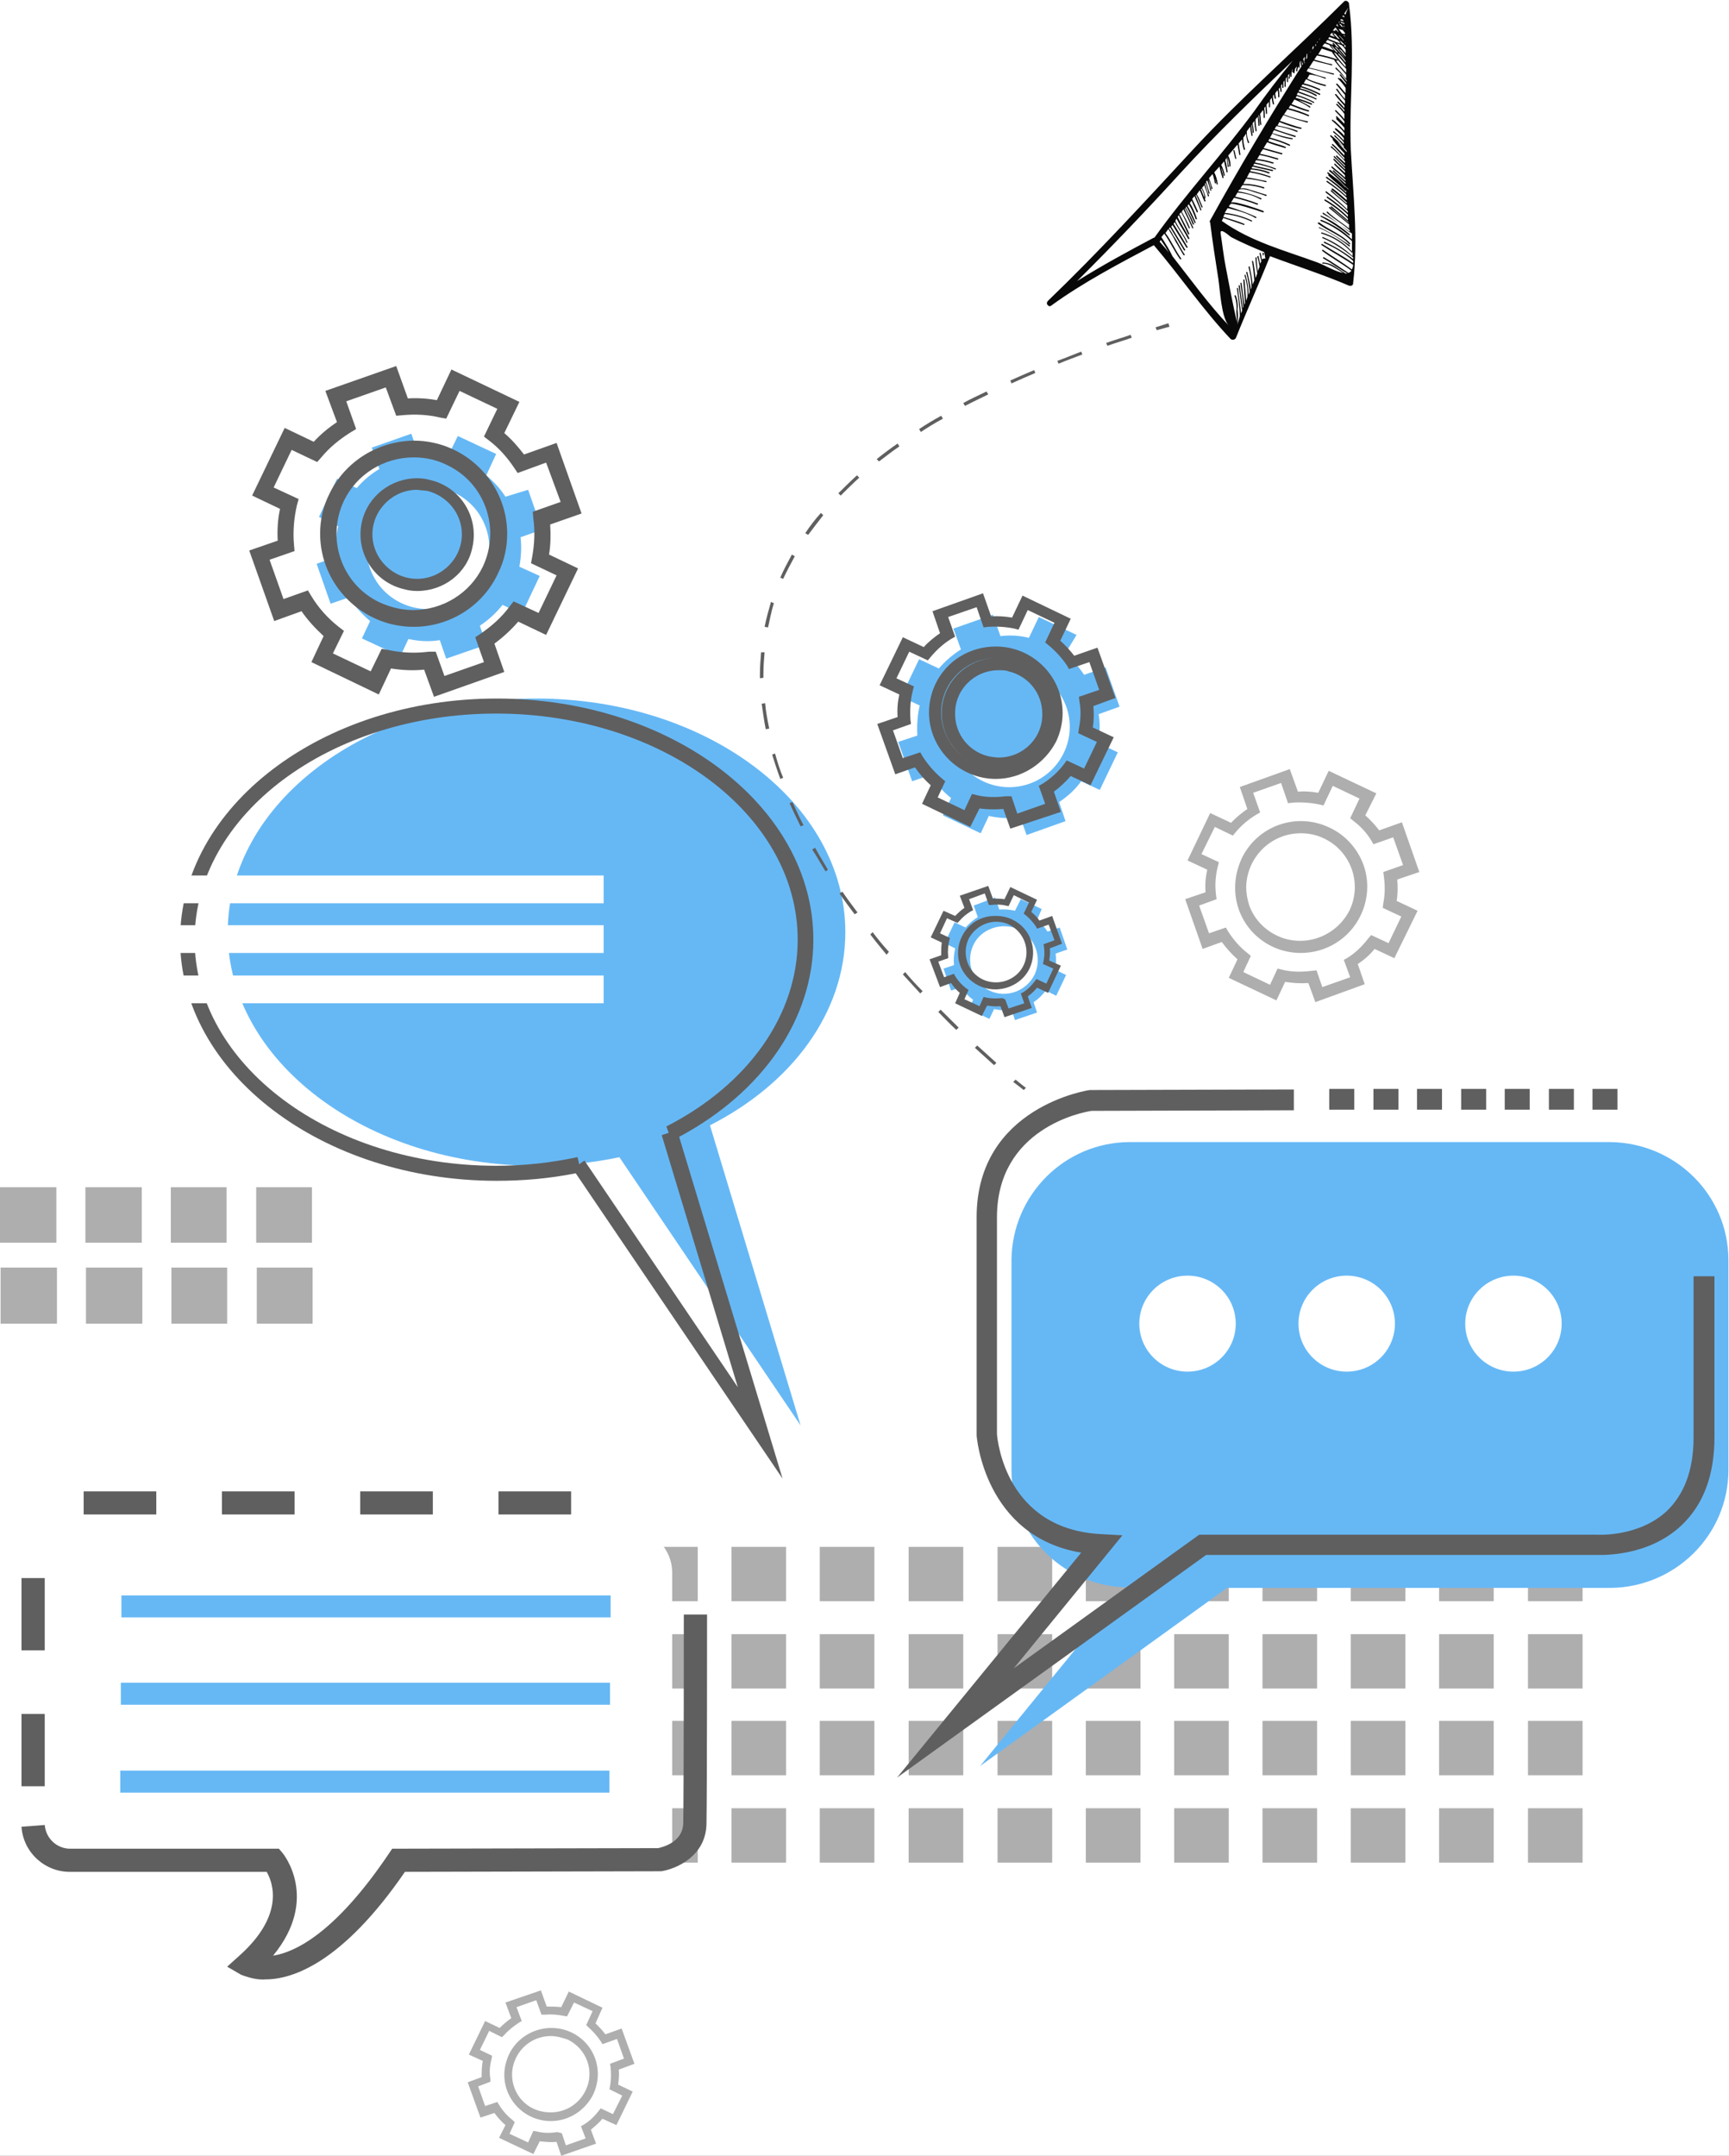 <svg width="134" height="167" viewBox="0 0 134 167" fill="none" xmlns="http://www.w3.org/2000/svg">
<rect x="0" y="0" width="134" height="167" fill="#808080" stroke="none"/>
<g id="sv-trans-stradex" clip-path="url(#clip0_66_12082)">
<rect width="134" height="167" fill="white"/>
<path id="Vector" d="M81.499 23.653C83.975 21.861 86.722 20.427 89.424 18.994C91.45 21.368 93.206 23.966 95.367 26.251C95.457 26.34 95.638 26.34 95.728 26.251L95.773 26.206C96.628 24.056 97.574 21.995 98.429 19.845C100.455 20.607 102.572 21.279 104.553 22.13C104.688 22.174 104.823 22.13 104.868 21.995V21.951C105.273 18.501 104.868 15.007 104.688 11.558C104.553 7.84 105.048 4.032 104.553 0.359C104.553 0.269 104.553 0.224 104.508 0.18L104.463 0.135C104.373 0.045 104.283 0.045 104.193 0.09C104.193 0.09 104.193 0.09 104.148 0.135C100.275 3.987 96.178 7.571 92.486 11.558C88.793 15.545 85.191 19.487 81.229 23.294C81.139 23.384 81.094 23.518 81.184 23.608C81.184 23.608 81.184 23.653 81.229 23.653C81.274 23.742 81.409 23.742 81.499 23.653ZM89.874 18.725L89.964 18.591C90.189 18.904 90.414 19.263 90.594 19.576C90.369 19.263 90.099 18.994 89.874 18.725ZM97.799 20.114C97.754 19.935 97.754 19.8 97.709 19.621C97.709 19.576 97.619 19.576 97.619 19.621C97.664 19.845 97.709 20.069 97.754 20.248L97.664 20.427C97.619 20.203 97.574 20.024 97.529 19.845C97.529 19.8 97.439 19.845 97.439 19.89C97.529 20.114 97.574 20.383 97.619 20.651C97.574 20.786 97.529 20.875 97.484 21.01C97.439 20.651 97.394 20.338 97.394 19.98C97.394 19.89 97.303 19.935 97.303 19.98C97.303 20.383 97.394 20.786 97.439 21.189L97.303 21.547C97.258 21.099 97.213 20.696 97.123 20.248C97.123 20.203 97.033 20.203 97.033 20.248C97.123 20.741 97.168 21.234 97.213 21.727L97.078 22.04C97.033 21.547 96.943 21.099 96.853 20.651C96.853 20.607 96.763 20.651 96.763 20.696C96.898 21.189 96.988 21.727 96.988 22.264L96.943 22.443C96.898 21.995 96.763 21.547 96.673 21.099C96.673 21.055 96.583 21.055 96.583 21.099C96.718 21.592 96.808 22.13 96.853 22.622C96.808 22.712 96.808 22.757 96.763 22.846C96.763 22.309 96.673 21.816 96.538 21.323C96.538 21.279 96.493 21.279 96.493 21.279L96.448 21.323C96.628 21.861 96.718 22.443 96.673 23.026C96.628 23.115 96.628 23.205 96.583 23.294C96.538 22.757 96.493 22.219 96.448 21.682C96.448 21.637 96.358 21.637 96.358 21.682C96.403 22.264 96.448 22.891 96.493 23.474L96.448 23.608C96.358 23.07 96.313 22.533 96.223 21.951C96.223 21.906 96.223 21.906 96.178 21.906C96.133 21.906 96.133 21.906 96.133 21.951C96.223 22.533 96.313 23.16 96.358 23.742C96.358 23.787 96.313 23.832 96.313 23.877C96.268 23.294 96.133 22.712 96.088 22.13C96.088 22.085 95.998 22.085 95.998 22.13C96.088 22.757 96.178 23.429 96.268 24.056L96.178 24.28C96.133 23.653 95.998 22.981 95.953 22.354C95.953 22.309 95.953 22.309 95.908 22.309C95.863 22.309 95.863 22.309 95.863 22.354C95.953 23.07 96.088 23.787 96.088 24.504L95.908 25.131C95.953 24.728 95.953 24.325 95.908 23.966C95.953 23.608 95.908 23.25 95.773 22.891C95.728 22.846 95.638 22.891 95.683 22.936C95.818 23.294 95.863 23.698 95.818 24.101C95.818 24.369 95.863 24.638 95.863 24.952C95.547 23.563 95.277 22.174 95.007 20.741C94.827 19.845 94.737 18.949 94.602 18.098C94.512 17.561 95.277 18.277 95.412 18.367C96.268 18.815 97.123 19.173 97.979 19.532C98.024 19.711 98.024 19.845 98.069 20.024C97.844 20.024 97.844 20.069 97.799 20.114ZM97.889 19.845C97.889 19.756 97.844 19.666 97.844 19.576L97.979 19.621L97.889 19.845ZM104.508 0.583C104.418 0.762 104.328 0.941 104.283 1.12H104.238C104.238 1.075 104.193 1.075 104.193 1.031L104.508 0.583ZM104.508 14.694C104.148 14.29 103.742 14.022 103.382 13.663C103.787 13.977 104.148 14.29 104.508 14.649C104.463 14.649 104.508 14.694 104.508 14.694ZM104.373 11.782C104.103 11.513 103.877 11.244 103.652 10.975C103.922 11.199 104.148 11.423 104.373 11.692V11.782ZM104.193 2.24H104.148L104.103 2.195L104.193 2.24ZM104.103 1.971L104.193 2.016V2.106L104.103 1.971ZM104.193 1.882C104.148 1.837 104.058 1.792 103.967 1.792L103.877 1.658L104.193 1.792C104.193 1.792 104.193 1.837 104.193 1.882ZM103.922 1.882L104.103 2.106L103.967 2.061C103.922 1.971 103.832 1.927 103.787 1.837L103.922 1.882ZM104.058 2.33L104.238 2.554C104.238 2.599 104.238 2.599 104.238 2.643L104.012 2.599C103.922 2.464 103.832 2.375 103.742 2.24L104.058 2.33ZM104.148 2.778L104.103 2.733L104.238 2.778V2.823L104.148 2.778ZM104.283 3.315V3.36L104.238 3.271L104.283 3.315ZM104.148 3.136H104.103C104.012 3.002 103.877 2.867 103.742 2.733L103.832 2.778C103.922 2.867 104.058 3.002 104.148 3.136ZM104.283 3.539C104.283 3.584 104.283 3.629 104.283 3.674L104.148 3.539C104.193 3.539 104.193 3.539 104.193 3.494C104.193 3.494 104.193 3.45 104.148 3.45L104.012 3.405C103.967 3.315 103.877 3.226 103.787 3.136L103.967 3.226L104.283 3.539ZM104.283 3.853C104.283 3.942 104.283 4.032 104.283 4.122C104.058 3.853 103.832 3.584 103.607 3.36L103.967 3.494C104.103 3.584 104.193 3.718 104.283 3.853ZM103.922 3.853C104.058 3.987 104.193 4.166 104.283 4.301V4.39C104.103 4.166 103.922 3.942 103.742 3.763L103.922 3.853ZM104.283 4.57C104.012 4.256 103.742 3.942 103.427 3.629L103.562 3.674C103.832 3.987 104.058 4.256 104.283 4.57ZM104.283 4.749V4.838C104.103 4.614 103.922 4.39 103.697 4.166C103.742 4.166 103.742 4.166 103.742 4.122C103.967 4.346 104.148 4.525 104.283 4.749ZM103.697 4.077L103.562 4.032C103.427 3.898 103.292 3.718 103.157 3.539H103.202L103.697 4.077ZM103.517 4.122C103.787 4.435 104.058 4.704 104.283 5.018V5.197C103.967 4.838 103.652 4.48 103.382 4.077L103.517 4.122ZM104.103 1.21H104.148L104.193 1.299V1.344L104.012 1.255L104.103 1.21ZM103.922 1.479L104.058 1.523C104.103 1.568 104.103 1.613 104.148 1.658L103.877 1.568L103.922 1.479ZM103.787 1.658L103.832 1.747H103.742L103.787 1.658ZM103.652 1.837C103.652 1.837 103.652 1.882 103.652 1.927L103.742 2.061L103.562 1.971L103.652 1.837ZM103.472 2.151H103.517C103.607 2.285 103.697 2.375 103.742 2.509L103.562 2.33C103.517 2.285 103.427 2.33 103.472 2.375L103.517 2.419L103.382 2.375H103.337H103.292L103.472 2.151ZM103.292 2.464L103.382 2.509L103.427 2.554L103.292 2.464ZM103.202 2.554L103.517 2.643C103.607 2.778 103.742 2.912 103.832 3.047L103.652 2.957C103.562 2.823 103.427 2.733 103.337 2.599C103.292 2.554 103.247 2.643 103.292 2.688C103.337 2.733 103.382 2.778 103.472 2.867L103.067 2.733L103.202 2.554ZM103.022 2.867C103.247 2.957 103.427 3.002 103.652 3.091C103.742 3.181 103.832 3.271 103.877 3.36L103.472 3.226L103.427 3.181H103.382L102.932 3.002L103.022 2.867ZM102.887 3.091L103.427 3.315C103.562 3.45 103.697 3.584 103.787 3.718L103.607 3.629C103.517 3.539 103.472 3.45 103.382 3.36C103.292 3.271 103.247 3.36 103.292 3.405C103.337 3.45 103.337 3.494 103.382 3.494L103.247 3.45H103.202L102.752 3.271C102.797 3.181 102.842 3.136 102.887 3.091ZM102.662 3.36L103.067 3.494C103.067 3.494 103.022 3.539 103.067 3.539C103.157 3.674 103.292 3.808 103.382 3.898C103.067 3.808 102.797 3.674 102.482 3.584L102.662 3.36ZM102.211 3.091L102.346 2.912L102.211 3.136C102.211 3.136 102.256 3.047 102.211 3.091ZM102.076 3.226C102.121 3.226 102.121 3.226 102.121 3.271L102.076 3.315C102.076 3.315 102.076 3.271 102.076 3.226ZM101.941 3.45L101.986 3.405C101.986 3.45 101.986 3.494 101.986 3.539L101.941 3.584C101.941 3.494 101.941 3.45 101.941 3.45ZM101.806 3.539C101.806 3.584 101.806 3.674 101.806 3.718L101.716 3.853C101.716 3.808 101.716 3.718 101.716 3.674L101.806 3.539ZM101.581 3.853C101.581 3.898 101.581 3.898 101.581 3.942V4.032L101.536 4.077C101.581 3.987 101.626 3.898 101.581 3.853ZM101.266 4.211L101.311 4.122C101.311 4.256 101.311 4.346 101.311 4.48L101.221 4.614L101.266 4.211ZM102.707 6.093C102.752 6.093 102.797 6.003 102.707 6.003C102.211 5.869 101.716 5.734 101.266 5.51L101.401 5.286C102.031 5.421 102.707 5.6 103.337 5.779C103.382 5.779 103.427 5.689 103.337 5.689C102.707 5.555 102.076 5.376 101.446 5.242C101.581 5.062 101.671 4.883 101.806 4.704C102.256 4.838 102.752 4.928 103.202 5.062C103.247 5.062 103.292 4.973 103.202 4.973C102.752 4.883 102.301 4.749 101.851 4.614C101.941 4.525 101.986 4.39 102.076 4.301C102.572 4.39 103.112 4.525 103.607 4.704C103.652 4.749 103.697 4.659 103.652 4.614C103.157 4.435 102.662 4.301 102.166 4.211C102.256 4.077 102.346 3.898 102.437 3.763C102.707 3.853 102.977 3.942 103.247 4.032V4.077C103.562 4.525 103.922 4.928 104.328 5.331V5.645C104.058 5.331 103.742 5.018 103.517 4.659C103.472 4.614 103.382 4.659 103.427 4.704C103.697 5.062 104.012 5.421 104.328 5.779V6.093C104.238 6.003 104.148 5.913 104.058 5.779C103.922 5.6 103.742 5.421 103.562 5.242C103.517 5.197 103.472 5.286 103.517 5.331C103.832 5.6 104.103 5.913 104.373 6.227V6.317C104.238 6.137 104.058 5.958 103.922 5.779C103.877 5.734 103.787 5.779 103.832 5.824C104.012 6.048 104.148 6.227 104.328 6.451V6.541C104.193 6.406 104.058 6.227 103.922 6.093C103.877 6.048 103.787 6.093 103.832 6.137C103.967 6.317 104.148 6.496 104.283 6.675C104.103 6.451 103.922 6.272 103.787 6.048C103.742 6.003 103.652 6.048 103.697 6.093C103.922 6.317 104.103 6.541 104.283 6.809V7.213C104.058 6.989 103.877 6.72 103.652 6.496C103.607 6.451 103.517 6.496 103.562 6.541C103.787 6.809 104.012 7.078 104.238 7.347V7.661C104.012 7.437 103.832 7.168 103.652 6.899C103.607 6.854 103.517 6.899 103.562 6.944C103.787 7.257 104.012 7.526 104.238 7.795V8.064C104.012 7.84 103.787 7.571 103.562 7.302C103.517 7.257 103.427 7.302 103.472 7.347C103.697 7.661 103.967 7.929 104.193 8.198V8.377C104.058 8.198 103.877 8.019 103.742 7.885C103.697 7.84 103.607 7.885 103.652 7.929C103.832 8.153 104.012 8.332 104.193 8.512V8.646C104.012 8.422 103.832 8.243 103.652 8.064C103.607 8.019 103.517 8.064 103.562 8.108C103.787 8.332 104.012 8.556 104.193 8.825C104.193 8.96 104.193 9.094 104.193 9.228C104.012 9.004 103.787 8.78 103.562 8.556C103.517 8.512 103.427 8.556 103.472 8.601C103.742 8.87 103.967 9.094 104.193 9.408V9.587C104.012 9.408 103.787 9.184 103.607 9.004C103.562 8.96 103.517 9.049 103.562 9.094L103.607 9.139C103.562 9.139 103.562 9.139 103.562 9.184V9.228C103.787 9.452 104.012 9.676 104.193 9.9C104.193 9.99 104.193 10.035 104.193 10.124L104.058 9.99C103.877 9.766 103.652 9.587 103.427 9.363H103.382L103.292 9.273C103.247 9.228 103.202 9.318 103.247 9.363C103.517 9.587 103.742 9.811 103.967 10.035C104.058 10.124 104.103 10.214 104.193 10.303C104.193 10.393 104.193 10.483 104.193 10.527C104.012 10.303 103.787 10.124 103.562 9.945C103.562 9.945 103.517 9.945 103.472 9.945C103.427 9.945 103.472 9.99 103.472 10.035C103.742 10.259 103.967 10.483 104.148 10.707V10.886C103.922 10.617 103.652 10.393 103.382 10.169C103.337 10.124 103.292 10.214 103.337 10.259C103.652 10.483 103.922 10.752 104.148 11.02C104.148 11.065 104.148 11.11 104.148 11.155C103.922 10.931 103.697 10.707 103.472 10.483C103.427 10.438 103.382 10.527 103.427 10.572C103.697 10.796 103.922 11.065 104.148 11.334V11.423C103.832 11.065 103.517 10.752 103.157 10.483C103.112 10.438 103.067 10.527 103.112 10.572L103.292 10.752C103.292 10.752 103.292 10.796 103.292 10.841C103.562 11.199 103.877 11.558 104.193 11.871C104.193 11.916 104.193 12.006 104.193 12.05C103.877 11.737 103.607 11.423 103.292 11.155C103.247 11.11 103.202 11.199 103.247 11.244C103.607 11.558 103.877 11.916 104.193 12.23C104.193 12.274 104.193 12.319 104.193 12.364C103.877 12.006 103.562 11.647 103.202 11.334C103.157 11.289 103.112 11.379 103.157 11.423C103.562 11.737 103.922 12.14 104.238 12.498C104.238 12.543 104.238 12.588 104.238 12.633L103.607 12.05C103.562 12.006 103.517 12.095 103.562 12.14L104.238 12.812C104.238 12.857 104.238 12.857 104.238 12.902C103.967 12.633 103.697 12.364 103.427 12.095C103.382 12.05 103.337 12.14 103.382 12.185C103.697 12.454 103.967 12.767 104.238 13.036V13.126C103.967 12.857 103.697 12.588 103.427 12.319C103.382 12.274 103.292 12.319 103.337 12.364C103.607 12.678 103.922 12.947 104.238 13.26C104.238 13.305 104.238 13.35 104.238 13.394C104.012 13.17 103.742 12.947 103.472 12.678C103.427 12.633 103.382 12.723 103.427 12.767C103.697 13.036 103.967 13.305 104.238 13.574C104.238 13.618 104.238 13.708 104.238 13.753C103.922 13.439 103.562 13.17 103.247 12.902C103.202 12.857 103.157 12.947 103.202 12.991C103.562 13.305 103.922 13.574 104.283 13.932C104.283 13.977 104.283 13.977 104.283 14.022C103.967 13.753 103.652 13.484 103.382 13.215C103.337 13.17 103.247 13.215 103.292 13.26C103.607 13.574 103.922 13.842 104.283 14.156C104.283 14.201 104.283 14.201 104.283 14.246C103.877 13.887 103.517 13.529 103.112 13.17C103.112 13.17 103.067 13.17 103.022 13.17C102.977 13.17 103.022 13.215 103.022 13.26C103.472 13.618 103.877 14.022 104.283 14.425C104.283 14.47 104.283 14.514 104.283 14.514C103.877 14.111 103.427 13.708 102.932 13.35C102.887 13.305 102.842 13.394 102.887 13.439L102.977 13.529C102.932 13.529 102.932 13.574 102.932 13.574C103.337 14.022 103.832 14.335 104.238 14.783C104.238 14.783 104.283 14.783 104.328 14.783C104.328 14.828 104.328 14.873 104.328 14.918C103.877 14.47 103.382 14.066 102.842 13.708C102.797 13.663 102.707 13.753 102.797 13.798C103.337 14.156 103.832 14.604 104.328 15.052C104.328 15.097 104.328 15.142 104.328 15.186C103.877 14.738 103.382 14.38 102.887 14.022C102.842 13.977 102.752 14.066 102.842 14.111C103.382 14.47 103.877 14.873 104.373 15.321C104.373 15.366 104.373 15.455 104.373 15.5C104.012 15.186 103.652 14.873 103.292 14.604C103.292 14.604 103.247 14.604 103.202 14.604C103.202 14.604 103.202 14.649 103.202 14.694C103.607 15.007 103.967 15.321 104.373 15.679C104.373 15.724 104.373 15.724 104.373 15.769C103.967 15.41 103.562 15.097 103.202 14.738C103.157 14.694 103.112 14.783 103.157 14.828C103.562 15.186 104.012 15.545 104.418 15.903V16.217C103.922 15.724 103.382 15.276 102.797 14.828C102.752 14.783 102.707 14.873 102.752 14.918C103.337 15.366 103.922 15.813 104.463 16.351V16.485C103.967 16.037 103.427 15.589 102.887 15.231C102.842 15.186 102.797 15.276 102.842 15.321C103.427 15.724 103.967 16.172 104.463 16.62C104.463 16.709 104.463 16.754 104.463 16.799C103.922 16.261 103.337 15.813 102.707 15.455C102.662 15.41 102.617 15.5 102.662 15.545C103.337 15.948 103.922 16.396 104.463 16.933C104.463 16.978 104.463 17.023 104.463 17.068C104.058 16.709 103.607 16.351 103.202 15.993C103.157 15.948 103.112 16.037 103.157 16.082C103.607 16.441 104.058 16.844 104.508 17.202V17.247C104.012 16.844 103.517 16.441 103.067 16.037C103.022 15.993 102.977 16.082 103.022 16.127C103.517 16.53 104.058 16.978 104.553 17.381C104.553 17.471 104.553 17.605 104.553 17.695C104.012 17.247 103.382 16.889 102.887 16.396C102.842 16.351 102.797 16.441 102.842 16.485C103.382 16.978 104.058 17.337 104.598 17.829C104.598 17.874 104.598 17.919 104.598 18.008C103.967 17.471 103.247 16.933 102.572 16.485C102.527 16.441 102.482 16.53 102.527 16.575C103.337 17.023 104.058 17.516 104.778 18.098C104.778 18.232 104.778 18.412 104.778 18.546C104.103 17.874 103.292 17.381 102.392 17.023C102.346 17.023 102.301 17.113 102.346 17.113C103.247 17.471 104.058 18.008 104.778 18.68C104.778 18.949 104.778 19.263 104.778 19.532C104.778 19.532 104.778 19.532 104.778 19.487C104.148 18.77 103.337 18.277 102.437 18.008C102.392 18.008 102.346 18.098 102.437 18.098C103.337 18.367 104.103 18.86 104.733 19.532C104.733 19.576 104.778 19.576 104.823 19.532C104.823 19.621 104.823 19.756 104.823 19.845C104.148 19.218 103.382 18.725 102.527 18.367C102.482 18.367 102.482 18.367 102.482 18.412C102.482 18.456 102.482 18.456 102.527 18.456C103.382 18.815 104.148 19.352 104.868 19.935V20.069C104.193 19.532 103.427 19.084 102.662 18.725C102.617 18.68 102.572 18.815 102.617 18.815C103.427 19.173 104.193 19.621 104.868 20.203V20.293C104.868 20.338 104.868 20.383 104.868 20.383C104.103 19.845 103.247 19.397 102.482 18.904C102.437 18.86 102.346 18.949 102.437 18.994C103.247 19.532 104.103 19.98 104.868 20.517C104.868 20.651 104.823 20.741 104.778 20.875C104.058 20.338 103.292 19.89 102.527 19.352C102.482 19.308 102.437 19.397 102.482 19.442C103.202 19.98 104.012 20.427 104.733 20.965C104.688 21.055 104.598 21.099 104.508 21.144C103.877 20.741 103.247 20.293 102.617 19.935C102.572 19.89 102.482 19.98 102.572 20.024C103.202 20.383 103.787 20.831 104.418 21.189C104.373 21.189 104.328 21.189 104.283 21.189C104.012 21.01 103.742 20.831 103.472 20.651C103.202 20.472 102.842 20.338 102.527 20.338C102.482 20.338 102.482 20.338 102.482 20.383C102.482 20.427 102.482 20.427 102.527 20.427C102.932 20.383 103.427 20.741 103.742 20.92C103.877 21.01 103.967 21.055 104.103 21.144C103.517 21.055 102.707 20.562 102.121 20.338C99.555 19.397 96.943 18.725 94.692 17.113C94.737 17.023 94.782 16.933 94.827 16.844V16.889C95.367 17.068 95.908 17.247 96.403 17.426C96.448 17.426 96.448 17.426 96.448 17.381C96.448 17.337 96.448 17.337 96.403 17.337C95.908 17.113 95.322 16.978 94.827 16.799C94.782 16.799 94.782 16.799 94.782 16.844C94.827 16.754 94.872 16.665 94.917 16.575C95.638 16.665 96.313 16.844 96.988 17.157C97.033 17.157 97.033 17.157 97.033 17.113C97.033 17.068 97.033 17.068 96.988 17.068C96.313 16.754 95.638 16.575 94.917 16.485L95.142 16.127C95.412 16.172 95.818 16.306 95.863 16.306C96.358 16.441 96.853 16.62 97.303 16.889C97.349 16.933 97.394 16.844 97.349 16.799C96.673 16.485 95.998 16.261 95.322 16.037L95.232 15.993L95.322 15.858C95.322 15.858 95.367 15.858 95.367 15.813C95.412 15.634 97.619 16.351 97.844 16.441C97.889 16.441 97.889 16.441 97.934 16.441C97.979 16.441 97.934 16.396 97.934 16.351C97.709 16.261 95.863 15.589 95.412 15.679L95.638 15.321C96.268 15.455 96.853 15.634 97.439 15.858C97.484 15.858 97.529 15.769 97.484 15.769C96.898 15.545 96.313 15.366 95.728 15.231L95.908 14.918C96.538 14.962 97.168 15.142 97.709 15.455C97.754 15.455 97.799 15.366 97.754 15.366C97.168 15.097 96.583 14.918 95.953 14.828L96.043 14.694C96.313 14.559 96.943 14.783 97.168 14.873C97.484 14.962 97.799 15.052 98.114 15.186C98.159 15.186 98.204 15.097 98.159 15.097C97.709 14.962 97.303 14.828 96.853 14.694C96.628 14.604 96.358 14.559 96.133 14.604C96.178 14.514 96.223 14.425 96.313 14.335C96.853 14.335 97.439 14.425 97.934 14.604C97.979 14.604 98.024 14.514 97.979 14.514C97.439 14.335 96.898 14.246 96.358 14.246L96.583 13.842C97.078 13.887 97.619 13.977 98.114 14.111C98.159 14.111 98.204 14.022 98.114 14.022C97.619 13.932 97.123 13.798 96.628 13.753C96.718 13.618 96.763 13.484 96.853 13.35C97.394 13.439 97.934 13.574 98.429 13.753C98.474 13.753 98.519 13.663 98.429 13.663C97.934 13.484 97.394 13.35 96.898 13.26C96.898 13.215 96.943 13.17 96.943 13.126C97.439 13.17 97.889 13.26 98.339 13.439C98.384 13.439 98.429 13.35 98.384 13.35C97.934 13.17 97.484 13.081 96.988 13.036L97.078 12.902C97.574 13.036 98.114 13.126 98.609 13.26C98.654 13.26 98.699 13.17 98.654 13.17C98.159 13.036 97.619 12.947 97.123 12.812L97.213 12.678C97.754 12.767 98.294 12.902 98.834 13.126C98.879 13.126 98.879 13.126 98.879 13.081C98.879 13.036 98.879 13.036 98.834 13.036C98.339 12.857 97.799 12.678 97.258 12.588L97.349 12.409C97.799 12.454 98.249 12.543 98.654 12.678C98.699 12.678 98.744 12.588 98.699 12.588C98.294 12.454 97.844 12.364 97.439 12.319L97.619 12.006C98.114 12.095 98.564 12.23 99.014 12.364C99.059 12.364 99.105 12.274 99.059 12.274C98.609 12.14 98.114 12.006 97.664 11.916C97.709 11.782 97.799 11.692 97.889 11.558L99.33 11.961C99.375 11.961 99.42 11.871 99.375 11.871C98.924 11.737 98.429 11.603 97.934 11.468C98.024 11.334 98.114 11.155 98.204 11.02C98.654 11.199 99.15 11.334 99.6 11.468C99.645 11.468 99.69 11.379 99.645 11.379C99.195 11.199 98.744 11.11 98.294 10.931L98.384 10.752C98.924 10.886 99.42 11.065 99.915 11.289C99.96 11.334 100.005 11.244 99.96 11.199C99.465 10.975 98.969 10.796 98.429 10.662C98.474 10.572 98.564 10.438 98.609 10.348C99.105 10.572 99.6 10.707 100.14 10.796C100.185 10.796 100.23 10.707 100.14 10.707C99.645 10.617 99.105 10.483 98.609 10.303L98.744 10.079C99.285 10.259 99.825 10.438 100.365 10.617C100.41 10.617 100.455 10.527 100.41 10.527C99.87 10.348 99.33 10.214 98.789 9.99L98.924 9.766C99.465 9.856 99.96 9.99 100.5 10.214C100.545 10.259 100.59 10.169 100.545 10.124C100.05 9.945 99.51 9.811 99.014 9.721L99.15 9.452C99.69 9.676 100.23 9.856 100.816 9.99C100.861 9.99 100.906 9.9 100.861 9.9C100.32 9.766 99.735 9.542 99.195 9.363L99.465 8.915C100.05 9.139 100.68 9.318 101.311 9.497C101.356 9.497 101.401 9.408 101.356 9.408C100.726 9.273 100.095 9.094 99.51 8.87L99.78 8.467C100.32 8.601 100.861 8.78 101.401 9.004C101.446 9.004 101.491 8.915 101.446 8.915C100.951 8.691 100.41 8.512 99.87 8.377C99.915 8.288 99.96 8.243 100.005 8.153C100.455 8.332 100.906 8.512 101.401 8.646C101.446 8.646 101.491 8.556 101.446 8.556C100.996 8.422 100.545 8.243 100.095 8.064L100.32 7.705C100.726 7.885 101.131 8.064 101.491 8.332C101.536 8.377 101.581 8.288 101.536 8.243C101.356 8.153 100.996 7.929 100.635 7.75C100.951 7.84 101.311 7.974 101.626 8.108C101.671 8.153 101.716 8.064 101.671 8.019C101.266 7.84 100.861 7.705 100.41 7.571L100.5 7.437C100.951 7.571 101.401 7.75 101.806 7.974C101.851 7.974 101.851 7.974 101.851 7.929C101.851 7.885 101.851 7.885 101.806 7.885C101.401 7.661 100.951 7.481 100.5 7.347L100.59 7.168C101.041 7.347 101.536 7.481 101.986 7.705C102.031 7.705 102.031 7.705 102.031 7.661C102.031 7.616 102.031 7.616 101.986 7.616C101.536 7.392 101.086 7.257 100.635 7.078L100.726 6.944C101.176 7.033 101.581 7.213 101.986 7.437C102.031 7.481 102.076 7.392 102.031 7.347C101.626 7.123 101.221 6.944 100.771 6.854L100.816 6.765C101.311 6.899 101.806 7.123 102.256 7.347C102.301 7.392 102.346 7.302 102.301 7.257C101.851 7.033 101.356 6.809 100.861 6.675L100.951 6.541C101.401 6.63 101.851 6.809 102.256 6.989C102.301 7.033 102.346 6.944 102.301 6.899C101.896 6.72 101.446 6.541 101.041 6.451L101.221 6.137C101.671 6.361 102.166 6.541 102.707 6.675C102.752 6.675 102.797 6.585 102.752 6.585C102.256 6.451 101.761 6.317 101.311 6.093C101.356 6.003 101.446 5.869 101.491 5.779C101.761 5.779 102.256 5.913 102.707 6.093ZM101.131 4.614C101.176 4.614 101.176 4.614 101.131 4.614V4.614ZM101.131 4.39C101.131 4.525 101.086 4.659 101.086 4.794C101.086 4.838 101.086 4.838 101.131 4.838C101.131 4.883 101.086 4.883 101.086 4.928C101.086 4.794 101.041 4.704 100.996 4.57L101.131 4.39ZM100.32 5.689C100.32 5.555 100.365 5.466 100.365 5.331L100.5 5.152C100.5 5.242 100.455 5.376 100.455 5.466C100.455 5.555 100.545 5.555 100.545 5.466C100.545 5.376 100.59 5.242 100.635 5.107C100.635 5.152 100.635 5.197 100.635 5.197C100.635 5.242 100.726 5.286 100.726 5.197C100.726 5.062 100.726 4.973 100.726 4.838L100.816 4.704C100.816 4.749 100.816 4.749 100.816 4.794C100.771 4.883 100.771 4.883 100.816 4.928C100.816 4.973 100.816 5.018 100.816 5.062C100.816 5.107 100.816 5.107 100.861 5.107C100.906 5.107 100.906 5.107 100.906 5.062C100.906 5.018 100.906 4.973 100.906 4.928C100.906 4.838 100.906 4.794 100.906 4.704C100.906 4.794 100.951 4.838 100.951 4.838C100.906 4.838 100.951 4.928 100.996 4.928C98.474 8.915 96.043 12.991 93.791 17.068C93.746 17.113 93.746 17.202 93.791 17.247C93.972 18.725 94.197 20.159 94.422 21.592C94.557 22.443 94.647 24.593 95.232 25.221C93.656 23.563 92.305 21.682 90.865 19.845C90.639 19.352 90.324 18.86 90.009 18.367L90.234 18.098C90.684 18.725 91 19.442 91.45 20.069C91.495 20.114 91.585 20.069 91.54 20.024C91.09 19.397 90.775 18.636 90.324 18.053L90.549 17.74C90.73 18.053 90.955 18.367 91.09 18.68C91.315 19.039 91.495 19.397 91.72 19.756C91.765 19.8 91.855 19.756 91.81 19.711C91.495 19.263 91.27 18.725 90.955 18.277C90.865 18.098 90.73 17.874 90.594 17.695L90.684 17.605C91.045 18.188 91.405 18.815 91.765 19.397C91.81 19.442 91.855 19.397 91.855 19.352C91.495 18.77 91.135 18.143 90.775 17.561L90.865 17.426C91.225 18.008 91.585 18.591 91.945 19.173C91.99 19.218 92.08 19.173 92.035 19.128C91.675 18.501 91.315 17.919 90.955 17.337L91.045 17.202C91.315 17.74 91.72 18.232 91.945 18.77C91.945 18.815 91.99 18.815 91.99 18.815L92.035 18.77C91.765 18.188 91.36 17.695 91.09 17.113L91.18 16.933C91.45 17.471 91.81 17.964 92.08 18.501C92.125 18.546 92.215 18.501 92.17 18.456C91.9 17.874 91.54 17.381 91.27 16.799L91.36 16.665C91.585 17.157 91.855 17.65 92.08 18.143C92.08 18.188 92.215 18.143 92.17 18.098C91.945 17.561 91.675 17.113 91.405 16.575L91.54 16.441C91.765 16.844 91.945 17.247 92.125 17.65C92.125 17.695 92.17 17.695 92.17 17.695C92.215 17.695 92.215 17.65 92.215 17.65C92.035 17.202 91.81 16.799 91.585 16.396L91.72 16.217C91.945 16.665 92.17 17.157 92.395 17.65C92.395 17.695 92.441 17.695 92.441 17.695L92.486 17.65C92.26 17.157 92.035 16.665 91.81 16.172L91.855 16.127C92.08 16.53 92.26 16.933 92.441 17.381C92.486 17.426 92.576 17.381 92.531 17.337C92.35 16.889 92.125 16.485 91.9 16.082L91.945 15.993C92.17 16.396 92.35 16.799 92.576 17.247C92.576 17.292 92.621 17.292 92.621 17.292L92.666 17.247C92.486 16.799 92.26 16.351 92.035 15.948L92.125 15.813C92.35 16.172 92.531 16.575 92.666 16.978C92.666 17.023 92.801 16.978 92.756 16.933C92.621 16.485 92.441 16.082 92.215 15.724L92.35 15.545C92.486 15.858 92.621 16.172 92.756 16.441C92.756 16.485 92.801 16.485 92.801 16.441L92.846 16.396C92.711 16.082 92.576 15.769 92.395 15.41C92.441 15.321 92.531 15.276 92.576 15.186C92.711 15.545 92.891 15.903 93.026 16.261C93.026 16.306 93.071 16.306 93.071 16.306L93.116 16.261L92.666 15.142L92.711 15.097C92.846 15.41 92.981 15.724 93.116 16.037C93.116 16.082 93.161 16.082 93.161 16.082L93.206 16.037C93.071 15.724 92.936 15.366 92.756 15.052L92.981 14.738C93.116 15.007 93.206 15.321 93.341 15.589C93.341 15.634 93.476 15.589 93.431 15.545C93.296 15.231 93.206 14.962 93.071 14.649L93.116 14.604C93.251 14.828 93.341 15.052 93.341 15.321C93.341 15.366 93.341 15.366 93.386 15.366C93.431 15.366 93.431 15.366 93.431 15.321C93.386 15.052 93.296 14.783 93.161 14.559C93.206 14.47 93.296 14.425 93.341 14.335C93.386 14.604 93.566 14.873 93.611 15.186C93.611 15.231 93.701 15.231 93.701 15.142C93.566 14.873 93.476 14.559 93.386 14.246L93.431 14.156C93.521 14.425 93.611 14.694 93.656 14.962C93.656 15.007 93.791 15.007 93.746 14.962C93.656 14.649 93.566 14.38 93.476 14.066L93.566 13.977C93.656 14.246 93.746 14.47 93.791 14.738C93.791 14.783 93.927 14.783 93.881 14.738C93.791 14.47 93.701 14.156 93.656 13.887C93.746 14.111 93.836 14.38 93.881 14.604C93.881 14.649 94.016 14.649 93.972 14.604C93.881 14.335 93.791 14.066 93.701 13.798L93.972 13.484C94.061 13.708 94.107 13.932 94.152 14.156C94.152 14.201 94.152 14.201 94.197 14.201C94.242 14.201 94.242 14.201 94.242 14.156C94.197 14.022 94.197 13.842 94.152 13.708C94.197 13.887 94.242 14.066 94.287 14.246C94.287 14.29 94.287 14.29 94.332 14.29C94.377 14.29 94.377 14.29 94.377 14.246C94.332 13.932 94.242 13.618 94.107 13.35C94.242 13.215 94.377 13.036 94.512 12.902C94.557 13.17 94.647 13.484 94.737 13.753C94.737 13.798 94.737 13.798 94.782 13.798C94.827 13.798 94.827 13.798 94.827 13.753C94.782 13.484 94.692 13.26 94.647 12.991C94.737 13.17 94.782 13.394 94.827 13.574C94.827 13.663 94.917 13.618 94.917 13.574C94.872 13.305 94.782 13.036 94.647 12.767C94.737 12.678 94.782 12.588 94.872 12.498C94.917 12.767 95.007 13.036 95.052 13.305C95.052 13.35 95.052 13.35 95.097 13.35C95.142 13.35 95.142 13.35 95.142 13.305C95.097 12.991 95.052 12.723 94.962 12.409L95.052 12.23C95.097 12.454 95.142 12.678 95.142 12.902C95.142 12.947 95.232 12.947 95.232 12.902C95.187 12.633 95.142 12.409 95.097 12.14C95.187 12.364 95.277 12.633 95.277 12.857C95.277 12.947 95.367 12.902 95.367 12.857C95.367 12.588 95.322 12.319 95.187 12.05L95.908 11.199C95.953 11.423 95.998 11.692 96.043 11.961C96.043 12.006 96.043 12.006 96.088 12.006C96.133 12.006 96.133 12.006 96.133 11.961C96.088 11.692 96.043 11.379 95.998 11.11L96.268 10.796C96.268 11.065 96.313 11.334 96.403 11.603C96.403 11.647 96.493 11.603 96.493 11.558C96.403 11.289 96.358 10.975 96.358 10.662L96.583 10.348C96.583 10.572 96.628 10.841 96.718 11.065C96.718 11.11 96.853 11.065 96.808 11.02C96.673 10.752 96.628 10.483 96.628 10.169L96.898 9.811C96.898 10.035 96.943 10.259 96.988 10.483C96.988 10.572 97.078 10.527 97.078 10.483C97.033 10.214 96.988 9.99 96.988 9.721L97.033 9.632C97.033 9.856 97.078 10.035 97.078 10.259C97.078 10.303 97.168 10.303 97.168 10.259C97.168 10.035 97.123 9.766 97.078 9.542L97.123 9.497L97.213 9.363C97.213 9.632 97.258 9.856 97.303 10.124C97.303 10.169 97.303 10.169 97.349 10.169C97.394 10.169 97.394 10.169 97.394 10.124C97.349 9.856 97.303 9.587 97.303 9.273C97.349 9.184 97.394 9.139 97.484 9.049C97.484 9.273 97.529 9.497 97.529 9.721C97.529 9.766 97.619 9.766 97.619 9.721C97.619 9.452 97.574 9.184 97.529 8.96C97.529 8.96 97.529 8.915 97.574 8.915C97.619 9.139 97.619 9.363 97.664 9.632C97.664 9.676 97.664 9.676 97.709 9.676C97.754 9.676 97.754 9.676 97.754 9.632C97.709 9.363 97.709 9.094 97.664 8.825L97.889 8.512C97.934 8.691 97.934 8.915 97.934 9.094C97.934 9.139 98.024 9.184 98.024 9.094C98.024 8.87 98.024 8.601 97.979 8.377L98.069 8.243L98.114 8.78C98.114 8.87 98.204 8.825 98.204 8.78C98.204 8.556 98.159 8.332 98.159 8.108L98.339 7.885C98.339 7.974 98.339 8.108 98.339 8.243C98.339 8.377 98.429 8.332 98.429 8.243C98.429 8.064 98.429 7.929 98.429 7.75L98.564 7.571C98.564 7.75 98.609 7.929 98.654 8.064C98.654 8.108 98.744 8.108 98.744 8.064C98.699 7.84 98.654 7.661 98.654 7.437C98.699 7.392 98.699 7.347 98.744 7.302C98.744 7.392 98.744 7.526 98.789 7.616C98.834 7.705 98.879 7.661 98.879 7.616C98.879 7.481 98.834 7.347 98.834 7.213L99.014 6.989C99.059 7.168 99.059 7.302 99.059 7.481C99.059 7.571 99.15 7.571 99.15 7.481C99.15 7.257 99.15 7.078 99.105 6.899L99.195 6.765C99.195 6.854 99.24 6.989 99.24 7.078C99.24 7.123 99.24 7.123 99.285 7.123C99.33 7.123 99.33 7.123 99.33 7.078C99.33 6.944 99.285 6.809 99.285 6.63L99.375 6.496C99.375 6.585 99.375 6.675 99.375 6.765C99.375 6.809 99.375 6.809 99.42 6.809C99.465 6.809 99.465 6.809 99.465 6.765C99.465 6.63 99.465 6.496 99.465 6.361L99.555 6.227C99.555 6.361 99.555 6.541 99.555 6.675C99.555 6.765 99.645 6.765 99.645 6.675C99.645 6.496 99.645 6.317 99.645 6.093L99.735 5.958C99.735 6.093 99.735 6.182 99.735 6.317C99.735 6.361 99.825 6.406 99.825 6.317C99.825 6.137 99.825 6.003 99.825 5.824L99.915 5.734C99.915 5.824 99.915 5.913 99.87 6.048C99.87 6.093 99.87 6.093 99.915 6.093C99.96 6.093 99.96 6.093 99.96 6.048C99.96 5.913 100.005 5.734 100.005 5.6C100.005 5.689 100.005 5.824 100.005 5.913C100.005 5.958 100.005 5.958 100.05 5.958C100.095 5.958 100.095 5.958 100.095 5.913C100.095 5.734 100.095 5.6 100.14 5.421L100.185 5.331L100.14 5.555C100.275 5.689 100.32 5.689 100.32 5.689ZM91.495 13.394C94.287 10.348 97.213 7.526 100.185 4.704C99.15 5.958 98.159 7.257 97.213 8.601C94.737 11.961 91.9 15.007 89.469 18.412H89.424C87.398 19.487 85.416 20.562 83.48 21.771C86.227 19.039 88.883 16.261 91.495 13.394Z" fill="#080809"/>
<path id="Vector_2" d="M95.592 11.692C95.637 11.871 95.682 12.095 95.727 12.274C95.727 12.319 95.817 12.319 95.817 12.274C95.772 12.095 95.727 11.871 95.682 11.692C95.682 11.603 95.547 11.603 95.592 11.692Z" fill="#080809"/>
<path id="Vector_3" d="M102.256 17.605C102.211 17.605 102.211 17.605 102.211 17.605C102.211 17.65 102.211 17.65 102.211 17.65C103.066 18.009 103.832 18.501 104.552 19.084C104.597 19.128 104.642 19.039 104.597 18.994C103.877 18.501 103.111 18.009 102.256 17.605Z" fill="#080809"/>
<path id="Vector_4" d="M102.166 17.336C102.932 17.919 103.877 18.187 104.553 18.904C104.598 18.949 104.688 18.904 104.643 18.859C103.967 18.142 103.022 17.829 102.256 17.247C102.166 17.202 102.076 17.291 102.166 17.336Z" fill="#080809"/>
<path id="Vector_5" d="M102.391 16.799C103.156 17.202 103.877 17.695 104.552 18.233C104.597 18.277 104.642 18.188 104.597 18.143C103.922 17.561 103.201 17.068 102.391 16.709C102.346 16.665 102.301 16.754 102.391 16.799Z" fill="#080809"/>
<path id="Vector_6" d="M33.545 119.83H29.312V124.041H33.545V119.83Z" fill="#AEAEAE"/>
<path id="Vector_7" d="M40.389 119.83H36.156V124.041H40.389V119.83Z" fill="#AEAEAE"/>
<path id="Vector_8" d="M47.233 119.83H43.001V124.041H47.233V119.83Z" fill="#AEAEAE"/>
<path id="Vector_9" d="M54.077 119.83H49.845V124.041H54.077V119.83Z" fill="#AEAEAE"/>
<path id="Vector_10" d="M60.921 119.83H56.688V124.041H60.921V119.83Z" fill="#AEAEAE"/>
<path id="Vector_11" d="M67.766 119.83H63.533V124.041H67.766V119.83Z" fill="#AEAEAE"/>
<path id="Vector_12" d="M74.654 119.83H70.422V124.041H74.654V119.83Z" fill="#AEAEAE"/>
<path id="Vector_13" d="M33.545 126.594H29.312V130.805H33.545V126.594Z" fill="#AEAEAE"/>
<path id="Vector_14" d="M40.389 126.594H36.156V130.805H40.389V126.594Z" fill="#AEAEAE"/>
<path id="Vector_15" d="M47.233 126.594H43.001V130.805H47.233V126.594Z" fill="#AEAEAE"/>
<path id="Vector_16" d="M54.077 126.594H49.845V130.805H54.077V126.594Z" fill="#AEAEAE"/>
<path id="Vector_17" d="M60.921 126.594H56.688V130.805H60.921V126.594Z" fill="#AEAEAE"/>
<path id="Vector_18" d="M67.766 126.594H63.533V130.805H67.766V126.594Z" fill="#AEAEAE"/>
<path id="Vector_19" d="M74.654 126.594H70.422V130.805H74.654V126.594Z" fill="#AEAEAE"/>
<path id="Vector_20" d="M33.545 133.312H29.312V137.523H33.545V133.312Z" fill="#AEAEAE"/>
<path id="Vector_21" d="M40.389 133.312H36.156V137.523H40.389V133.312Z" fill="#AEAEAE"/>
<path id="Vector_22" d="M47.233 133.312H43.001V137.523H47.233V133.312Z" fill="#AEAEAE"/>
<path id="Vector_23" d="M54.077 133.312H49.845V137.523H54.077V133.312Z" fill="#AEAEAE"/>
<path id="Vector_24" d="M60.921 133.312H56.688V137.523H60.921V133.312Z" fill="#AEAEAE"/>
<path id="Vector_25" d="M67.766 133.312H63.533V137.523H67.766V133.312Z" fill="#AEAEAE"/>
<path id="Vector_26" d="M74.654 133.312H70.422V137.523H74.654V133.312Z" fill="#AEAEAE"/>
<path id="Vector_27" d="M33.545 140.078H29.312V144.289H33.545V140.078Z" fill="#AEAEAE"/>
<path id="Vector_28" d="M40.389 140.078H36.156V144.289H40.389V140.078Z" fill="#AEAEAE"/>
<path id="Vector_29" d="M47.233 140.078H43.001V144.289H47.233V140.078Z" fill="#AEAEAE"/>
<path id="Vector_30" d="M54.077 140.078H49.845V144.289H54.077V140.078Z" fill="#AEAEAE"/>
<path id="Vector_31" d="M60.921 140.078H56.688V144.289H60.921V140.078Z" fill="#AEAEAE"/>
<path id="Vector_32" d="M67.766 140.078H63.533V144.289H67.766V140.078Z" fill="#AEAEAE"/>
<path id="Vector_33" d="M74.654 140.078H70.422V144.289H74.654V140.078Z" fill="#AEAEAE"/>
<path id="Vector_34" d="M81.544 119.83H77.311V124.041H81.544V119.83Z" fill="#AEAEAE"/>
<path id="Vector_35" d="M88.388 119.83H84.155V124.041H88.388V119.83Z" fill="#AEAEAE"/>
<path id="Vector_36" d="M95.231 119.83H90.999V124.041H95.231V119.83Z" fill="#AEAEAE"/>
<path id="Vector_37" d="M102.076 119.83H97.844V124.041H102.076V119.83Z" fill="#AEAEAE"/>
<path id="Vector_38" d="M108.92 119.83H104.688V124.041H108.92V119.83Z" fill="#AEAEAE"/>
<path id="Vector_39" d="M115.764 119.83H111.531V124.041H115.764V119.83Z" fill="#AEAEAE"/>
<path id="Vector_40" d="M122.653 119.83H118.421V124.041H122.653V119.83Z" fill="#AEAEAE"/>
<path id="Vector_41" d="M81.544 126.594H77.311V130.805H81.544V126.594Z" fill="#AEAEAE"/>
<path id="Vector_42" d="M88.388 126.594H84.155V130.805H88.388V126.594Z" fill="#AEAEAE"/>
<path id="Vector_43" d="M95.231 126.594H90.999V130.805H95.231V126.594Z" fill="#AEAEAE"/>
<path id="Vector_44" d="M102.076 126.594H97.844V130.805H102.076V126.594Z" fill="#AEAEAE"/>
<path id="Vector_45" d="M108.92 126.594H104.688V130.805H108.92V126.594Z" fill="#AEAEAE"/>
<path id="Vector_46" d="M115.764 126.594H111.531V130.805H115.764V126.594Z" fill="#AEAEAE"/>
<path id="Vector_47" d="M122.653 126.594H118.421V130.805H122.653V126.594Z" fill="#AEAEAE"/>
<path id="Vector_48" d="M81.544 133.312H77.311V137.523H81.544V133.312Z" fill="#AEAEAE"/>
<path id="Vector_49" d="M88.388 133.312H84.155V137.523H88.388V133.312Z" fill="#AEAEAE"/>
<path id="Vector_50" d="M95.231 133.312H90.999V137.523H95.231V133.312Z" fill="#AEAEAE"/>
<path id="Vector_51" d="M102.076 133.312H97.844V137.523H102.076V133.312Z" fill="#AEAEAE"/>
<path id="Vector_52" d="M108.92 133.312H104.688V137.523H108.92V133.312Z" fill="#AEAEAE"/>
<path id="Vector_53" d="M115.764 133.312H111.531V137.523H115.764V133.312Z" fill="#AEAEAE"/>
<path id="Vector_54" d="M122.653 133.312H118.421V137.523H122.653V133.312Z" fill="#AEAEAE"/>
<path id="Vector_55" d="M81.544 140.078H77.311V144.289H81.544V140.078Z" fill="#AEAEAE"/>
<path id="Vector_56" d="M88.388 140.078H84.155V144.289H88.388V140.078Z" fill="#AEAEAE"/>
<path id="Vector_57" d="M95.231 140.078H90.999V144.289H95.231V140.078Z" fill="#AEAEAE"/>
<path id="Vector_58" d="M102.076 140.078H97.844V144.289H102.076V140.078Z" fill="#AEAEAE"/>
<path id="Vector_59" d="M108.92 140.078H104.688V144.289H108.92V140.078Z" fill="#AEAEAE"/>
<path id="Vector_60" d="M115.764 140.078H111.531V144.289H115.764V140.078Z" fill="#AEAEAE"/>
<path id="Vector_61" d="M122.653 140.078H118.421V144.289H122.653V140.078Z" fill="#AEAEAE"/>
<path id="Vector_62" d="M4.368 91.967H0V96.267H4.368V91.967Z" fill="#AEAEAE"/>
<path id="Vector_63" d="M10.987 91.967H6.619V96.267H10.987V91.967Z" fill="#AEAEAE"/>
<path id="Vector_64" d="M17.561 91.967H13.238V96.267H17.561V91.967Z" fill="#AEAEAE"/>
<path id="Vector_65" d="M24.179 91.967H19.856V96.267H24.179V91.967Z" fill="#AEAEAE"/>
<path id="Vector_66" d="M4.413 98.193H0.045V102.539H4.413V98.193Z" fill="#AEAEAE"/>
<path id="Vector_67" d="M11.032 98.193H6.664V102.539H11.032V98.193Z" fill="#AEAEAE"/>
<path id="Vector_68" d="M17.606 98.193H13.283V102.539H17.606V98.193Z" fill="#AEAEAE"/>
<path id="Vector_69" d="M24.225 98.193H19.902V102.539H24.225V98.193Z" fill="#AEAEAE"/>
<path id="Vector_70" d="M83.435 49.187L80.508 47.798L79.742 49.411C79.022 49.232 78.302 49.187 77.536 49.277L76.951 47.619L73.889 48.694L74.474 50.307C73.844 50.71 73.258 51.203 72.763 51.785L71.232 51.068L69.837 53.98L71.277 54.652C71.097 55.414 71.052 56.22 71.097 56.981L69.611 57.474L70.692 60.52L72.133 60.028C72.538 60.7 73.078 61.327 73.709 61.819L73.078 63.163L76.005 64.552L76.635 63.208C77.446 63.387 78.257 63.432 79.067 63.298L79.562 64.686L82.579 63.611L82.084 62.133C82.759 61.685 83.344 61.148 83.795 60.52L85.236 61.192L86.632 58.281L85.101 57.564C85.236 56.847 85.281 56.086 85.146 55.324L86.767 54.742L85.686 51.696L84.02 52.278C83.615 51.651 83.119 51.113 82.534 50.665L83.435 49.187ZM76.185 60.52C73.844 59.401 72.853 56.623 73.979 54.294C75.105 51.964 77.896 50.979 80.238 52.099C82.579 53.219 83.57 55.996 82.444 58.325C81.318 60.655 78.527 61.64 76.185 60.52Z" fill="#66B8F5"/>
<path id="Vector_71" d="M78.301 64.193L77.761 62.67C77.131 62.715 76.5 62.715 75.915 62.625L75.195 64.059L71.457 62.267L72.133 60.833C71.682 60.43 71.277 59.982 70.917 59.445L69.386 59.982L67.99 56.085L69.566 55.547C69.521 54.965 69.566 54.383 69.701 53.8L68.17 53.084L69.971 49.365L71.592 50.127C71.953 49.724 72.403 49.365 72.853 49.052L72.268 47.35L76.185 45.961L76.816 47.753C77.356 47.708 77.896 47.753 78.436 47.842L79.247 46.14L82.984 47.932L82.174 49.634C82.579 49.993 82.939 50.396 83.254 50.799L85.055 50.172L86.451 54.069L84.74 54.696C84.785 55.234 84.785 55.816 84.695 56.354L86.316 57.115L84.515 60.833L82.984 60.117C82.579 60.565 82.174 60.968 81.678 61.326L82.219 62.894L78.301 64.193ZM78.391 61.684L78.842 63.028L81.003 62.267L80.508 60.878L80.823 60.699C81.453 60.296 81.994 59.803 82.444 59.221L82.669 58.907L84.02 59.534L85.01 57.474L83.57 56.802L83.615 56.443C83.75 55.771 83.795 55.055 83.66 54.338L83.615 53.979L85.191 53.442L84.425 51.292L82.849 51.829L82.669 51.516C82.264 50.933 81.814 50.441 81.273 49.993L81.003 49.769L81.723 48.245L79.652 47.26L78.932 48.783L78.617 48.694C77.941 48.559 77.266 48.514 76.59 48.559L76.23 48.604L75.69 47.036L73.484 47.798L74.024 49.321L73.709 49.5C73.123 49.858 72.583 50.351 72.133 50.889L71.908 51.157L70.467 50.485L69.476 52.546L70.827 53.173L70.737 53.532C70.557 54.248 70.512 54.965 70.557 55.727L70.602 56.085L69.206 56.578L69.971 58.728L71.322 58.28L71.502 58.593C71.908 59.221 72.403 59.803 72.988 60.296L73.258 60.52L72.673 61.774L74.744 62.76L75.33 61.505L75.69 61.595C76.41 61.774 77.176 61.774 77.941 61.684H78.391ZM77.176 60.34C74.339 60.34 71.998 58.011 71.998 55.189C71.998 54.427 72.178 53.666 72.493 52.994C73.348 51.202 75.15 50.082 77.176 50.082C80.012 50.082 82.354 52.367 82.354 55.234C82.354 55.995 82.174 56.757 81.859 57.429C80.958 59.176 79.157 60.34 77.176 60.34ZM77.176 50.978C75.555 50.978 74.069 51.919 73.348 53.397C72.358 55.502 73.258 58.011 75.375 59.041C75.915 59.31 76.545 59.445 77.176 59.445C78.797 59.445 80.328 58.504 81.003 57.026C81.994 54.92 81.093 52.412 78.977 51.381C78.391 51.112 77.761 50.978 77.176 50.978Z" fill="#5F5F5F"/>
<path id="Vector_72" d="M78.301 51.56C76.23 51.067 74.159 52.366 73.664 54.426C73.168 56.487 74.474 58.548 76.545 59.041C78.617 59.533 80.688 58.234 81.183 56.174C81.678 54.113 80.373 52.052 78.301 51.56Z" fill="#66B8F5"/>
<path id="Vector_73" d="M77.401 59.579C77.086 59.579 76.726 59.535 76.411 59.445C74.069 58.952 72.583 56.667 73.079 54.338C73.529 52.322 75.33 50.934 77.401 50.934C77.716 50.934 78.077 50.978 78.392 51.068C80.733 51.561 82.219 53.845 81.724 56.175C81.273 58.235 79.472 59.624 77.401 59.579ZM77.401 51.919C75.51 51.919 73.979 53.442 74.024 55.324C74.024 56.892 75.105 58.235 76.636 58.594C76.906 58.639 77.176 58.683 77.401 58.683C79.292 58.683 80.823 57.16 80.778 55.279C80.778 53.711 79.698 52.367 78.167 52.009C77.942 51.919 77.671 51.919 77.401 51.919Z" fill="#5F5F5F"/>
<path id="Vector_74" d="M38.453 35.166L35.482 33.777L34.671 35.434C33.951 35.255 33.185 35.21 32.465 35.3L31.879 33.598L28.818 34.673L29.403 36.33C28.727 36.733 28.142 37.226 27.647 37.809L26.116 37.092L24.72 40.048L26.206 40.765C26.026 41.527 25.981 42.333 26.026 43.139L24.54 43.677L25.621 46.768L27.061 46.275C27.512 46.992 28.052 47.574 28.683 48.112L28.052 49.456L31.024 50.844L31.654 49.5C32.465 49.679 33.275 49.724 34.086 49.59L34.581 51.023L37.688 49.948L37.193 48.47C37.868 48.022 38.453 47.484 38.949 46.857L40.434 47.574L41.83 44.617L40.254 43.901C40.389 43.139 40.434 42.378 40.344 41.616L42.011 41.034L40.93 37.943L39.174 38.48C38.769 37.853 38.273 37.316 37.688 36.823L38.453 35.166ZM31.114 46.723C28.727 45.603 27.737 42.736 28.863 40.407C29.988 38.032 32.87 37.047 35.211 38.167C37.598 39.287 38.588 42.154 37.463 44.483C36.337 46.857 33.5 47.843 31.114 46.723Z" fill="#66B8F5"/>
<path id="Vector_75" d="M33.635 53.979L32.87 51.873C32.014 51.963 31.159 51.918 30.303 51.784L29.357 53.8L24.134 51.291L25.08 49.275C24.45 48.693 23.864 48.066 23.369 47.349L21.253 48.111L19.316 42.645L21.523 41.884C21.478 41.078 21.523 40.226 21.703 39.42L19.541 38.39L22.063 33.149L24.314 34.224C24.855 33.641 25.44 33.149 26.116 32.701L25.215 30.282L30.708 28.355L31.609 30.864C32.374 30.819 33.095 30.864 33.86 30.998L34.986 28.624L40.254 31.133L39.083 33.552C39.669 34.045 40.164 34.627 40.614 35.209L43.136 34.313L45.072 39.779L42.64 40.63C42.685 41.391 42.685 42.197 42.55 42.959L44.802 44.034L42.325 49.186L40.164 48.155C39.623 48.782 38.993 49.365 38.318 49.858L39.083 52.053L33.635 53.979ZM33.77 50.485L34.445 52.366L37.507 51.291L36.832 49.365L37.237 49.096C38.093 48.514 38.858 47.842 39.488 46.991L39.804 46.587L41.74 47.483L43.136 44.572L41.154 43.631L41.245 43.138C41.425 42.153 41.47 41.167 41.335 40.182L41.289 39.644L43.451 38.883L42.325 35.836L40.119 36.643L39.849 36.24C39.308 35.433 38.678 34.717 37.913 34.134L37.507 33.821L38.543 31.67L35.616 30.282L34.581 32.432L34.085 32.342C33.14 32.118 32.194 32.074 31.203 32.163L30.708 32.208L29.898 30.013L26.836 31.088L27.601 33.238L27.151 33.507C26.296 34.045 25.53 34.672 24.9 35.433L24.584 35.792L22.603 34.851L21.207 37.763L23.144 38.659L23.009 39.151C22.784 40.137 22.693 41.167 22.784 42.197L22.828 42.69L20.892 43.362L21.973 46.408L23.864 45.736L24.134 46.184C24.675 47.08 25.395 47.887 26.25 48.559L26.656 48.872L25.8 50.619L28.727 52.008L29.582 50.261L30.078 50.35C31.113 50.574 32.194 50.619 33.23 50.485H33.77ZM32.059 48.559C28.052 48.559 24.81 45.288 24.81 41.346C24.81 40.271 25.035 39.241 25.53 38.255C26.746 35.747 29.267 34.179 32.059 34.134C36.066 34.134 39.308 37.404 39.308 41.346C39.308 42.422 39.083 43.452 38.588 44.437C37.417 46.946 34.851 48.559 32.059 48.559ZM32.059 35.433C29.763 35.433 27.646 36.732 26.656 38.793C25.26 41.749 26.476 45.288 29.448 46.677C30.258 47.035 31.113 47.259 32.014 47.259C34.31 47.259 36.427 45.96 37.417 43.9C38.813 40.943 37.597 37.404 34.626 36.016C33.815 35.612 32.959 35.433 32.059 35.433Z" fill="#5F5F5F"/>
<path id="Vector_76" d="M33.23 37.585C31.114 37.092 28.998 38.391 28.502 40.497C28.007 42.602 29.313 44.707 31.429 45.2C33.545 45.693 35.662 44.394 36.157 42.288C36.652 40.183 35.346 38.078 33.23 37.585Z" fill="#66B8F5"/>
<path id="Vector_77" d="M32.329 45.782C31.969 45.782 31.654 45.737 31.339 45.648C28.952 45.11 27.512 42.736 28.052 40.407C28.502 38.436 30.303 37.047 32.329 37.047C32.69 37.047 33.005 37.092 33.32 37.181C35.706 37.719 37.147 40.093 36.607 42.422C36.202 44.393 34.401 45.782 32.329 45.782ZM32.329 37.943C30.438 37.943 28.862 39.511 28.862 41.392C28.862 43.273 30.438 44.841 32.329 44.841C34.221 44.841 35.796 43.273 35.796 41.392C35.796 39.779 34.671 38.436 33.14 38.032C32.87 37.988 32.599 37.988 32.329 37.943Z" fill="#5F5F5F"/>
<path id="Vector_78" d="M80.734 70.419L79.113 69.658L78.662 70.554C78.257 70.464 77.852 70.419 77.447 70.464L77.131 69.523L75.465 70.151L75.781 71.046C75.42 71.27 75.105 71.539 74.835 71.853L73.98 71.45L73.214 73.062L74.025 73.466C73.934 73.913 73.889 74.317 73.934 74.765L73.124 75.033L73.709 76.736L74.52 76.467C74.745 76.87 75.06 77.184 75.42 77.452L75.06 78.169L76.681 78.931L77.041 78.169C77.492 78.259 77.942 78.303 78.392 78.214L78.662 79.02L80.373 78.438L80.103 77.632C80.463 77.408 80.779 77.094 81.049 76.736L81.859 77.139L82.625 75.526L81.769 75.123C81.859 74.72 81.859 74.272 81.814 73.869L82.715 73.555L82.129 71.853L81.184 72.166C80.959 71.808 80.689 71.539 80.373 71.27L80.734 70.419ZM76.681 76.736C75.375 76.109 74.835 74.541 75.42 73.242C76.006 71.942 77.627 71.405 78.933 71.987C80.238 72.614 80.779 74.182 80.193 75.481C79.563 76.78 77.987 77.363 76.681 76.736Z" fill="#66B8F5"/>
<path id="Vector_79" d="M77.851 78.796L77.536 77.945C77.176 77.989 76.861 77.945 76.501 77.9L76.095 78.706L74.024 77.721L74.384 76.914C74.114 76.69 73.889 76.421 73.709 76.153L72.853 76.466L72.043 74.316L72.944 74.002C72.944 73.689 72.944 73.331 72.989 73.017L72.133 72.614L73.124 70.553L74.024 70.956C74.249 70.732 74.474 70.508 74.745 70.329L74.384 69.388L76.591 68.627L76.951 69.612C77.266 69.612 77.536 69.612 77.851 69.657L78.302 68.716L80.373 69.702L79.923 70.643C80.148 70.822 80.373 71.046 80.553 71.315L81.544 70.956L82.309 73.107L81.364 73.465C81.409 73.778 81.364 74.092 81.319 74.406L82.219 74.809L81.228 76.914L80.373 76.511C80.148 76.78 79.923 77.004 79.653 77.183L79.968 78.079L77.851 78.796ZM77.897 77.407L78.167 78.124L79.382 77.721L79.112 76.959L79.292 76.869C79.653 76.645 79.923 76.377 80.193 76.018L80.328 75.839L81.093 76.198L81.634 75.033L80.823 74.674L80.868 74.495C80.958 74.092 80.958 73.734 80.913 73.331L80.868 73.151L81.724 72.838L81.273 71.628L80.373 71.942L80.283 71.763C80.058 71.449 79.833 71.18 79.517 70.912L79.337 70.777L79.743 69.926L78.572 69.344L78.167 70.195L77.942 70.15C77.581 70.06 77.176 70.06 76.816 70.105H76.636L76.32 69.209L75.105 69.657L75.42 70.508L75.24 70.598C74.88 70.822 74.609 71.046 74.339 71.359L74.204 71.494L73.394 71.135L72.853 72.3L73.619 72.659L73.574 72.838C73.484 73.241 73.439 73.644 73.484 74.047V74.227L72.718 74.495L73.169 75.705L73.934 75.436L74.024 75.615C74.249 75.974 74.519 76.287 74.88 76.556L75.06 76.69L74.745 77.407L75.915 77.945L76.231 77.228L76.411 77.273C76.816 77.362 77.266 77.362 77.671 77.317L77.897 77.407ZM77.221 76.645C75.645 76.69 74.294 75.481 74.249 73.913C74.204 72.345 75.42 71.001 76.996 70.956C77.086 70.956 77.131 70.956 77.221 70.956C77.626 70.956 78.077 71.046 78.437 71.225C79.878 71.897 80.463 73.599 79.788 75.033C79.337 75.974 78.347 76.601 77.221 76.645ZM77.221 71.404C76.32 71.404 75.465 71.942 75.06 72.748C74.519 73.913 75.015 75.346 76.185 75.884C77.356 76.421 78.797 75.929 79.337 74.764C79.878 73.599 79.382 72.211 78.212 71.628C77.942 71.494 77.581 71.404 77.221 71.404Z" fill="#5F5F5F"/>
<path id="Vector_80" d="M101.941 77.631L101.4 76.153C100.77 76.198 100.184 76.153 99.599 76.063L98.924 77.497L95.231 75.749L95.907 74.316C95.457 73.913 95.051 73.465 94.691 72.972L93.205 73.51L91.855 69.657L93.43 69.12C93.385 68.537 93.43 67.955 93.566 67.373L92.035 66.656L93.791 62.983L95.412 63.744C95.772 63.341 96.222 62.983 96.672 62.669L96.087 60.967L99.959 59.578L100.59 61.325C101.13 61.28 101.67 61.325 102.166 61.415L102.976 59.712L106.668 61.46L105.813 63.162C106.218 63.52 106.578 63.923 106.893 64.326L108.65 63.699L110 67.552L108.289 68.134C108.334 68.672 108.334 69.254 108.244 69.792L109.865 70.553L108.064 74.227L106.533 73.51C106.173 73.958 105.723 74.361 105.227 74.674L105.768 76.242L101.941 77.631ZM102.031 75.167L102.481 76.466L104.642 75.705L104.147 74.361L104.462 74.182C105.092 73.778 105.588 73.286 106.038 72.703L106.263 72.435L107.614 73.062L108.604 71.001L107.164 70.329L107.209 69.971C107.344 69.299 107.344 68.582 107.254 67.91L107.209 67.552L108.74 67.014L107.974 64.864L106.443 65.402L106.263 65.088C105.903 64.506 105.453 64.013 104.912 63.61L104.642 63.386L105.363 61.863L103.291 60.877L102.571 62.4L102.211 62.311C101.535 62.176 100.86 62.132 100.184 62.176L99.824 62.221L99.284 60.653L97.123 61.415L97.663 62.938L97.348 63.117C96.762 63.475 96.222 63.923 95.772 64.461L95.547 64.73L94.151 64.058L93.115 66.163L94.466 66.79L94.376 67.149C94.196 67.865 94.151 68.582 94.241 69.299L94.286 69.657L92.935 70.15L93.701 72.3L95.006 71.852L95.186 72.166C95.592 72.793 96.087 73.375 96.672 73.823L96.942 74.047L96.357 75.302L98.428 76.287L99.014 75.033L99.374 75.122C100.094 75.302 100.86 75.302 101.625 75.212L102.031 75.167ZM100.815 73.823C97.978 73.823 95.682 71.539 95.727 68.716C95.727 67.955 95.907 67.238 96.222 66.522C97.438 63.968 100.455 62.893 103.021 64.103C104.282 64.685 105.227 65.76 105.678 67.014C106.128 68.269 106.038 69.702 105.453 70.912C104.597 72.703 102.796 73.823 100.815 73.823ZM100.815 64.55C98.473 64.55 96.627 66.432 96.582 68.716C96.582 69.209 96.672 69.657 96.807 70.105C97.168 71.135 97.933 71.987 98.969 72.479C99.509 72.748 100.139 72.883 100.77 72.883C102.391 72.883 103.877 71.942 104.597 70.508C105.588 68.403 104.687 65.939 102.616 64.954C102.076 64.685 101.445 64.55 100.815 64.55Z" fill="#AEAEAE"/>
<path id="Vector_81" d="M43.496 166.999L43.136 165.924C42.686 165.969 42.281 165.924 41.83 165.879L41.335 166.865L38.678 165.611L39.174 164.625C38.859 164.356 38.543 163.998 38.318 163.684L37.238 164.043L36.247 161.31L37.328 160.907C37.328 160.504 37.328 160.056 37.418 159.653L36.337 159.16L37.598 156.562L38.724 157.099C38.994 156.83 39.309 156.562 39.624 156.338L39.174 155.128L41.92 154.188L42.371 155.442C42.731 155.442 43.136 155.442 43.496 155.487L44.082 154.277L46.693 155.531L46.153 156.741C46.423 157.01 46.693 157.278 46.918 157.592L48.179 157.144L49.17 159.877L47.954 160.325C47.999 160.728 47.954 161.086 47.909 161.489L49.035 162.027L47.774 164.625L46.693 164.132C46.423 164.446 46.108 164.715 45.793 164.983L46.198 166.058L43.496 166.999ZM43.541 165.252L43.857 166.193L45.388 165.655L45.027 164.715L45.252 164.58C45.703 164.311 46.063 163.953 46.378 163.55L46.558 163.326L47.504 163.774L48.224 162.34L47.234 161.848L47.279 161.624C47.369 161.131 47.369 160.638 47.324 160.145L47.279 159.877L48.359 159.473L47.819 157.95L46.693 158.354L46.558 158.13C46.288 157.726 45.973 157.368 45.613 157.054L45.433 156.875L45.928 155.8L44.487 155.128L43.947 156.203L43.676 156.159C43.226 156.069 42.731 156.024 42.236 156.069H41.965L41.56 154.949L40.029 155.487L40.435 156.562L40.209 156.696C39.804 156.965 39.399 157.278 39.084 157.637L38.904 157.816L37.913 157.323L37.193 158.801L38.138 159.249L38.093 159.518C37.958 160.011 37.913 160.549 38.003 161.041V161.265L37.058 161.624L37.598 163.147L38.543 162.833L38.678 163.057C38.949 163.505 39.309 163.908 39.714 164.222L39.894 164.401L39.489 165.297L40.93 165.969L41.335 165.073L41.605 165.118C42.146 165.252 42.641 165.252 43.181 165.163L43.541 165.252ZM42.686 164.311C40.705 164.311 39.084 162.699 39.084 160.728C39.084 160.19 39.219 159.653 39.444 159.16C40.029 157.906 41.335 157.099 42.731 157.099C44.712 157.099 46.333 158.667 46.333 160.683C46.333 161.22 46.198 161.758 45.973 162.251C45.343 163.505 44.082 164.311 42.686 164.311ZM42.686 157.726C41.515 157.726 40.48 158.398 39.984 159.429C39.264 160.907 39.894 162.699 41.38 163.371C41.785 163.55 42.236 163.639 42.686 163.639C43.857 163.639 44.892 162.968 45.388 161.937C46.108 160.459 45.478 158.712 43.992 157.995C43.587 157.861 43.136 157.726 42.686 157.726Z" fill="#AEAEAE"/>
<path id="Vector_82" d="M4.143 118.396H48.629C50.52 118.396 52.096 119.92 52.096 121.846V142.676C52.096 144.557 50.566 146.125 48.629 146.125H29.088C27.242 148.903 23.324 154.816 17.426 154.189C17.066 154.144 22.649 150.605 19.407 146.125H4.143C2.252 146.125 0.676 144.602 0.676 142.676V121.846C0.676 119.92 2.252 118.396 4.143 118.396Z" fill="white"/>
<path id="Vector_83" d="M47.233 137.166H9.32V138.868H47.233V137.166Z" fill="#66B8F5"/>
<path id="Vector_84" d="M47.278 130.357H9.365V132.06H47.278V130.357Z" fill="#66B8F5"/>
<path id="Vector_85" d="M47.323 123.592H9.41V125.294H47.323V123.592Z" fill="#66B8F5"/>
<path id="Vector_86" d="M3.467 132.775H1.666V138.375H3.467V132.775Z" fill="#5F5F5F"/>
<path id="Vector_87" d="M3.467 122.248H1.666V127.848H3.467V122.248Z" fill="#5F5F5F"/>
<path id="Vector_88" d="M12.112 115.529H6.483V117.321H12.112V115.529Z" fill="#5F5F5F"/>
<path id="Vector_89" d="M22.829 115.529H17.2V117.321H22.829V115.529Z" fill="#5F5F5F"/>
<path id="Vector_90" d="M33.545 115.529H27.917V117.321H33.545V115.529Z" fill="#5F5F5F"/>
<path id="Vector_91" d="M44.261 115.529H38.633V117.321H44.261V115.529Z" fill="#5F5F5F"/>
<path id="Vector_92" d="M20.577 153.337C22.648 153.337 26.521 152.082 31.384 145.005L51.241 144.96C52.411 144.781 54.708 143.795 54.753 141.287C54.798 138.912 54.798 125.608 54.798 125.07H52.997C52.997 125.205 52.997 138.912 52.952 141.242C52.907 142.72 51.376 143.078 51.016 143.168L30.393 143.213L30.123 143.616C25.98 149.753 22.874 151.231 21.163 151.5C24.81 147.065 21.928 143.571 21.883 143.526L21.613 143.213H21.208C21.073 143.213 8.285 143.213 5.538 143.213C4.458 143.258 3.557 142.451 3.467 141.376L1.666 141.51C1.801 143.526 3.512 145.049 5.493 145.005C7.925 145.005 18.326 145.005 20.667 145.005C21.163 145.856 22.063 148.364 18.551 151.5L17.605 152.351L18.686 152.978C19.407 153.247 19.992 153.381 20.577 153.337Z" fill="#5F5F5F"/>
<path id="Vector_93" d="M78.391 97.611V113.872C78.391 118.8 82.309 122.831 87.262 122.966L75.96 136.808L95.096 123.01H124.814C129.857 122.966 133.955 118.889 133.955 113.872V97.611C133.955 92.594 129.857 88.517 124.769 88.473H87.577C82.534 88.473 78.436 92.549 78.391 97.611Z" fill="#66B8F5"/>
<path id="Vector_94" d="M117.295 106.256C119.359 106.256 121.032 104.592 121.032 102.538C121.032 100.485 119.359 98.82 117.295 98.82C115.231 98.82 113.558 100.485 113.558 102.538C113.558 104.592 115.231 106.256 117.295 106.256Z" fill="white"/>
<path id="Vector_95" d="M104.372 106.256C106.436 106.256 108.109 104.592 108.109 102.538C108.109 100.485 106.436 98.82 104.372 98.82C102.308 98.82 100.635 100.485 100.635 102.538C100.635 104.592 102.308 106.256 104.372 106.256Z" fill="white"/>
<path id="Vector_96" d="M92.035 106.256C94.099 106.256 95.772 104.592 95.772 102.538C95.772 100.485 94.099 98.82 92.035 98.82C89.971 98.82 88.298 100.485 88.298 102.538C88.298 104.592 89.971 106.256 92.035 106.256Z" fill="white"/>
<path id="Vector_97" d="M104.958 84.352H103.021V85.964H104.958V84.352Z" fill="#5F5F5F"/>
<path id="Vector_98" d="M108.38 84.352H106.443V85.964H108.38V84.352Z" fill="#5F5F5F"/>
<path id="Vector_99" d="M111.756 84.352H109.82V85.964H111.756V84.352Z" fill="#5F5F5F"/>
<path id="Vector_100" d="M115.178 84.352H113.242V85.964H115.178V84.352Z" fill="#5F5F5F"/>
<path id="Vector_101" d="M118.555 84.352H116.619V85.964H118.555V84.352Z" fill="#5F5F5F"/>
<path id="Vector_102" d="M121.978 84.352H120.042V85.964H121.978V84.352Z" fill="#5F5F5F"/>
<path id="Vector_103" d="M125.355 84.352H123.419V85.964H125.355V84.352Z" fill="#5F5F5F"/>
<path id="Vector_104" d="M69.522 137.704L83.795 120.278C76.275 119.024 75.69 111.274 75.69 111.185V94.296C75.69 85.74 84.38 84.441 84.47 84.441H84.561L100.275 84.397V86.009L84.606 86.054C83.93 86.144 77.266 87.398 77.266 94.296V111.095C77.311 111.633 77.987 118.486 85.371 118.845L86.992 118.934L78.572 129.237L92.936 118.89H123.824C123.869 118.89 127.021 119.069 129.182 117.053C130.533 115.754 131.253 113.872 131.253 111.364V98.866H132.874V111.319C132.874 114.276 132.019 116.56 130.308 118.173C127.741 120.592 124.184 120.457 123.779 120.457H93.476L69.522 137.704Z" fill="#5F5F5F"/>
<path id="Vector_105" d="M41.56 54.113C54.798 54.113 65.514 62.221 65.514 72.211C65.514 78.438 61.371 83.948 55.023 87.173L62.047 110.422L47.998 89.637H48.044C45.927 90.085 43.766 90.309 41.605 90.309C28.367 90.309 17.65 82.201 17.65 72.211C17.65 62.221 28.367 54.113 41.56 54.113Z" fill="#66B8F5"/>
<path id="Vector_106" d="M44.621 90.891C42.595 91.294 40.569 91.473 38.498 91.473C24.99 91.473 13.958 83.096 13.958 72.793C13.958 62.49 24.945 54.113 38.498 54.113C52.051 54.113 63.037 62.49 63.037 72.793C63.037 78.885 59.165 84.575 52.636 88.069L60.651 114.543L44.621 90.891ZM51.645 87.262C58.039 83.992 61.822 78.572 61.822 72.793C61.822 63.117 51.33 55.278 38.453 55.278C25.575 55.278 15.084 63.117 15.084 72.793C15.084 82.469 25.575 90.309 38.453 90.309C40.569 90.309 42.685 90.085 44.756 89.637L44.892 90.174L45.297 89.905L57.184 107.465L51.285 87.934L51.826 87.755L51.645 87.262Z" fill="#5F5F5F"/>
<path id="Vector_107" d="M46.783 67.822H8.735V69.972H46.783V67.822Z" fill="white"/>
<path id="Vector_108" d="M46.783 71.674H8.735V73.824H46.783V71.674Z" fill="white"/>
<path id="Vector_109" d="M46.783 75.57H8.735V77.721H46.783V75.57Z" fill="white"/>
<path id="Vector_110" d="M79.338 84.441C79.338 84.441 79.068 84.217 78.527 83.814L78.707 83.635C79.203 84.038 79.473 84.262 79.518 84.262L79.338 84.441Z" fill="#5F5F5F"/>
<path id="Vector_111" d="M77.041 82.515C76.546 82.067 76.051 81.619 75.555 81.171L75.736 80.992C76.231 81.44 76.726 81.888 77.221 82.336L77.041 82.515ZM74.115 79.782C73.619 79.335 73.169 78.842 72.719 78.394L72.899 78.215C73.349 78.663 73.844 79.155 74.295 79.603L74.115 79.782ZM71.323 76.96C70.873 76.468 70.422 75.975 69.972 75.482L70.152 75.303C70.558 75.796 71.008 76.288 71.503 76.781L71.323 76.96ZM68.711 73.959C68.306 73.466 67.856 72.929 67.451 72.391L67.631 72.212C68.036 72.749 68.441 73.242 68.891 73.735L68.711 73.959ZM66.235 70.823C65.83 70.286 65.424 69.748 65.064 69.211L65.289 69.076C65.65 69.614 66.055 70.151 66.46 70.689L66.235 70.823ZM63.983 67.508C63.623 66.926 63.308 66.344 62.948 65.806L63.173 65.672C63.488 66.254 63.849 66.836 64.164 67.374L63.983 67.508ZM62.047 64.014C61.732 63.387 61.462 62.805 61.192 62.222L61.417 62.133C61.687 62.715 61.957 63.342 62.273 63.925L62.047 64.014ZM60.471 60.341C60.246 59.714 60.021 59.042 59.841 58.459L60.066 58.37C60.246 58.997 60.426 59.624 60.697 60.251L60.471 60.341ZM59.346 56.489C59.211 55.816 59.121 55.145 59.031 54.517L59.301 54.473C59.346 55.1 59.481 55.772 59.616 56.444L59.346 56.489ZM58.895 52.546C58.895 52.457 58.895 52.322 58.895 52.233C58.895 51.651 58.941 51.113 58.986 50.531H59.256C59.211 51.068 59.166 51.651 59.166 52.188V52.502L58.895 52.546ZM59.526 48.604L59.256 48.559C59.391 47.888 59.571 47.261 59.751 46.633L59.976 46.723C59.796 47.305 59.661 47.977 59.526 48.604ZM60.697 44.842L60.471 44.752C60.742 44.125 61.057 43.542 61.372 42.96L61.597 43.094C61.282 43.677 60.967 44.259 60.697 44.842ZM62.633 41.437L62.408 41.303C62.768 40.765 63.173 40.227 63.623 39.735L63.803 39.914C63.443 40.362 63.038 40.899 62.633 41.437ZM65.154 38.391L64.974 38.212C65.424 37.764 65.92 37.271 66.415 36.823L66.595 37.002C66.1 37.45 65.65 37.898 65.154 38.391ZM68.126 35.748L67.946 35.569C68.441 35.166 68.981 34.762 69.567 34.359L69.702 34.583C69.162 34.941 68.666 35.345 68.126 35.748ZM71.368 33.463L71.233 33.239C71.773 32.881 72.359 32.523 72.944 32.209L73.079 32.433C72.494 32.746 71.908 33.105 71.368 33.463ZM74.79 31.447L74.655 31.223C75.195 30.91 75.826 30.641 76.456 30.328L76.591 30.552C75.961 30.865 75.375 31.134 74.79 31.447ZM78.392 29.7L78.302 29.476C78.887 29.208 79.518 28.939 80.148 28.67L80.238 28.894C79.608 29.163 78.978 29.432 78.392 29.7ZM82.039 28.177L81.949 27.953C82.58 27.729 83.21 27.461 83.795 27.237L83.885 27.461C83.3 27.684 82.67 27.909 82.039 28.177ZM85.822 26.789L85.731 26.565C86.362 26.341 86.992 26.162 87.623 25.938L87.713 26.162C87.082 26.386 86.452 26.565 85.822 26.789Z" fill="#5F5F5F"/>
<path id="Vector_112" d="M89.649 25.579L89.559 25.355L90.549 25.041L90.639 25.31L89.649 25.579Z" fill="#5F5F5F"/>
</g>
<defs>
<clipPath id="clip0_66_12082">
<rect width="134" height="167" fill="white"/>
</clipPath>
</defs>
</svg>
